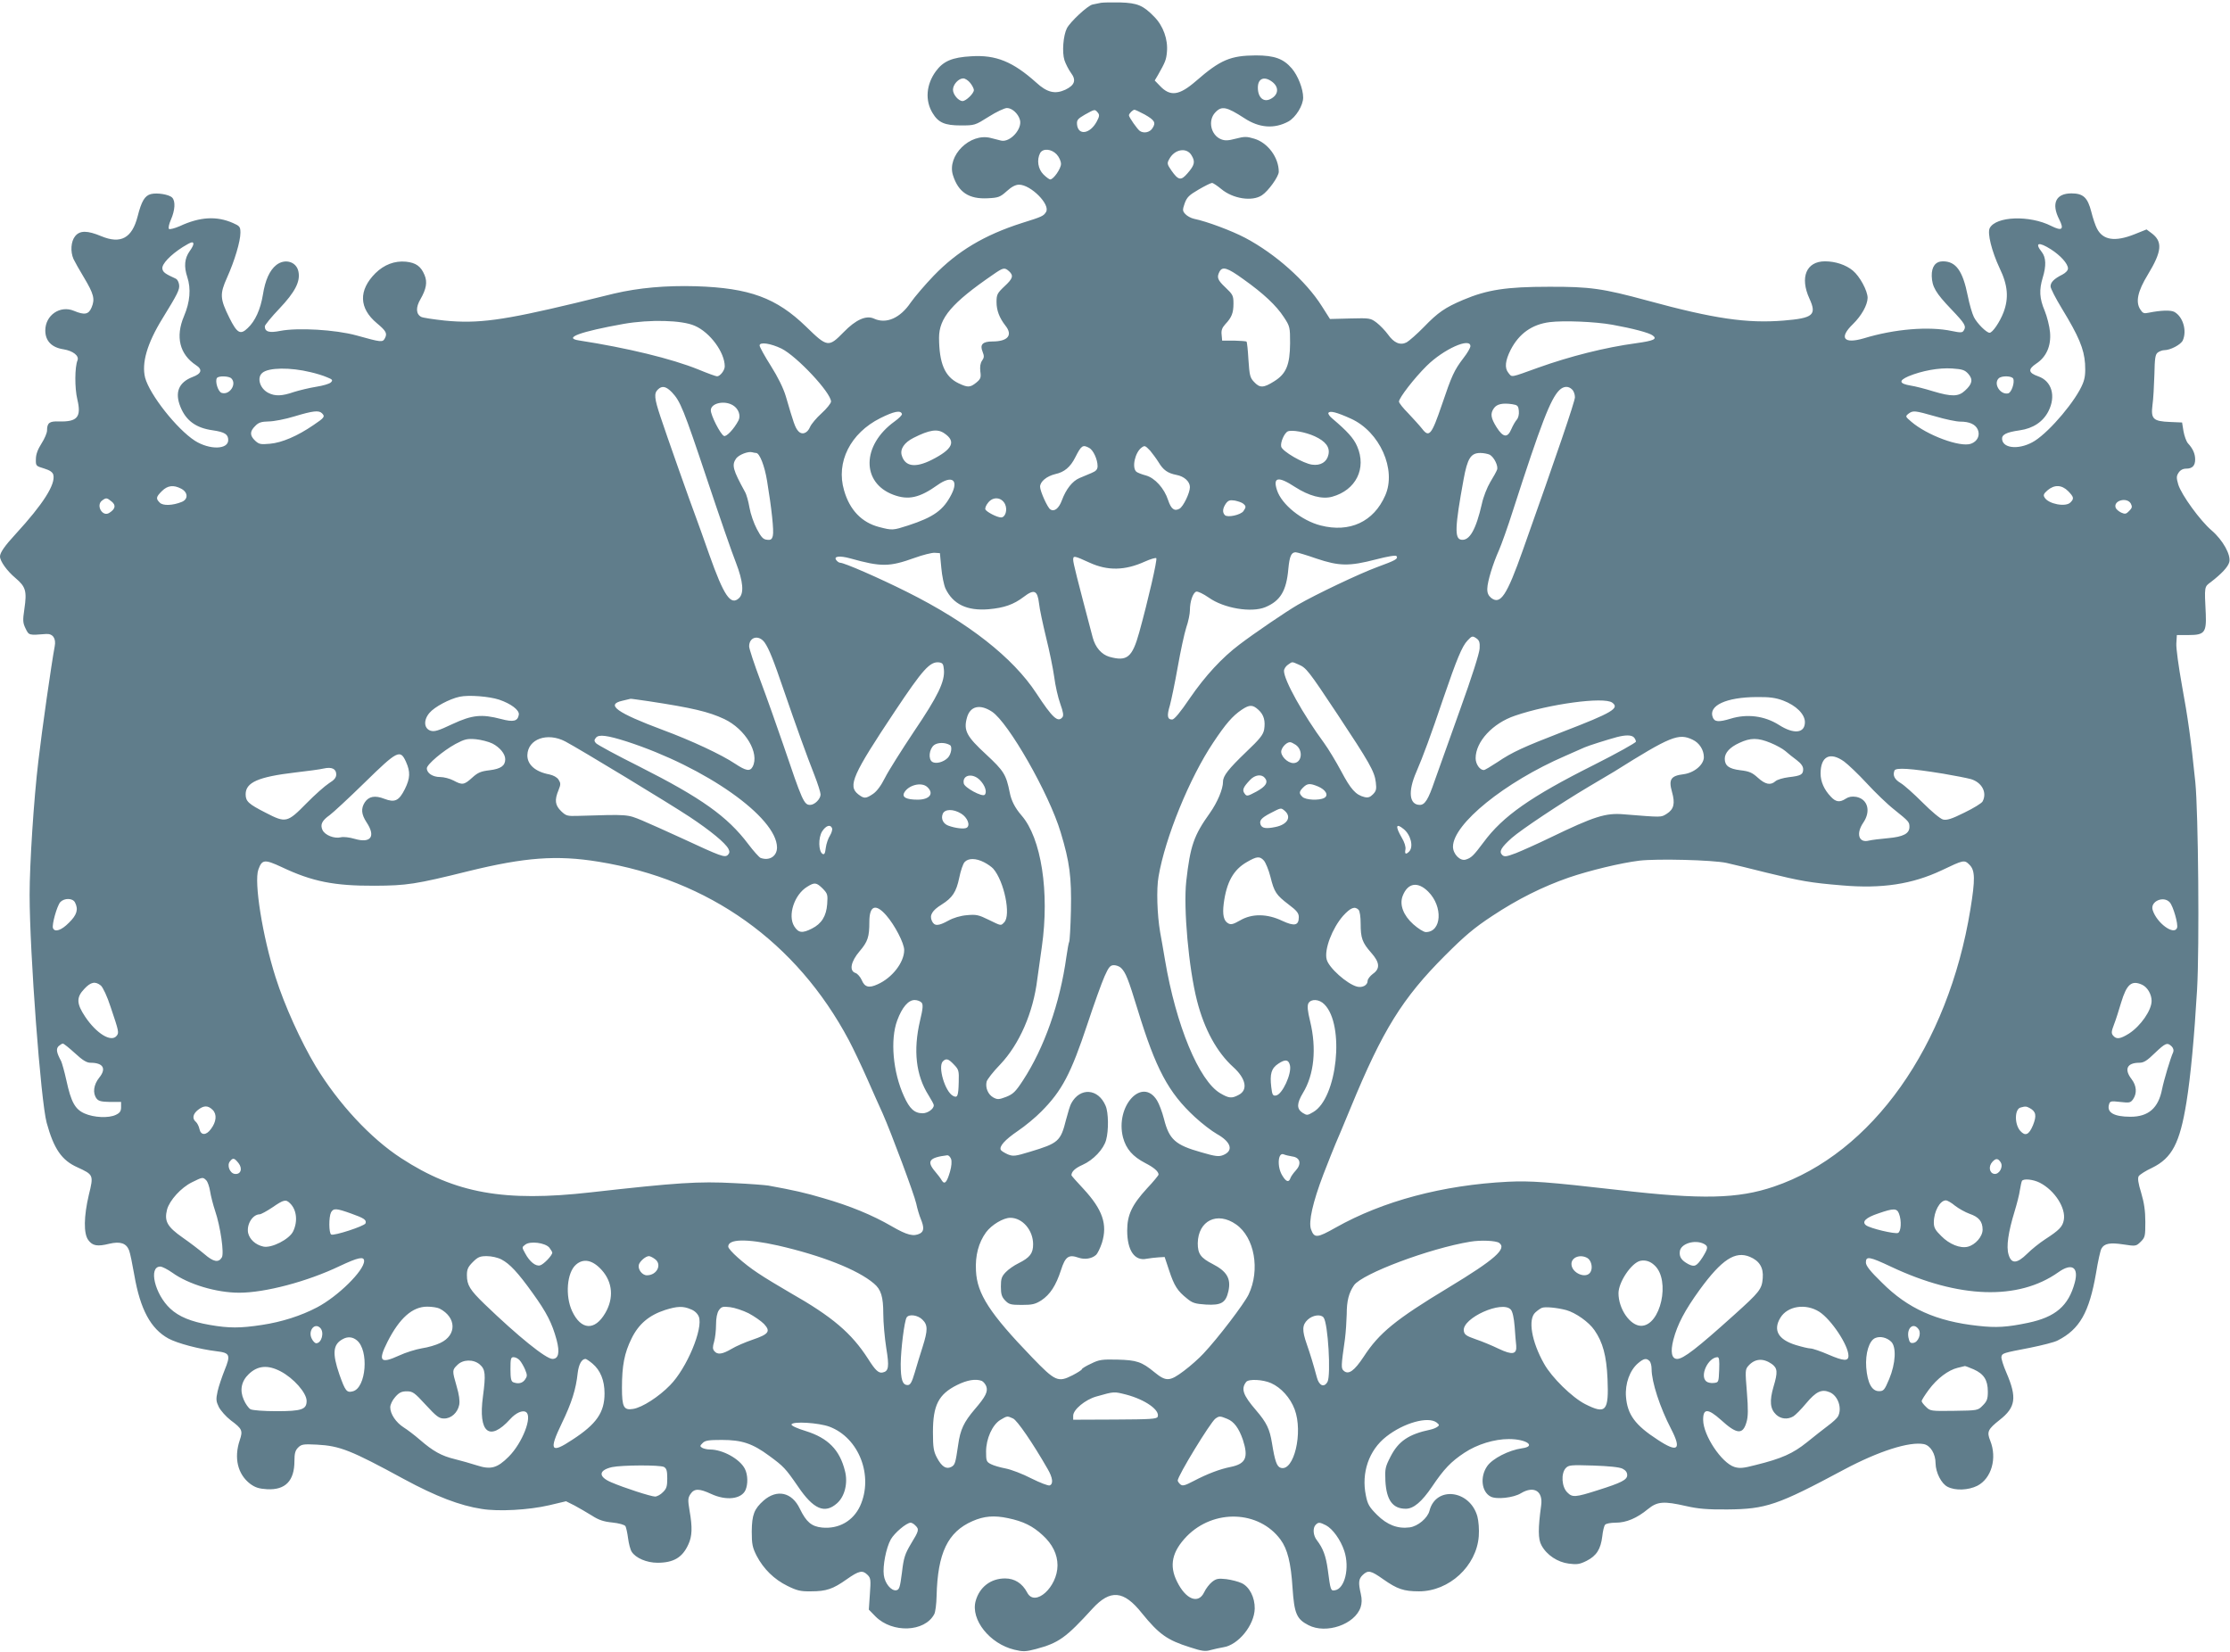 <?xml version="1.0" standalone="no"?>
<!DOCTYPE svg PUBLIC "-//W3C//DTD SVG 20010904//EN"
 "http://www.w3.org/TR/2001/REC-SVG-20010904/DTD/svg10.dtd">
<svg version="1.0" xmlns="http://www.w3.org/2000/svg"
 width="1280pt" height="948pt" viewBox="0 0 1280 948"
 preserveAspectRatio="xMidYMid meet">
<g transform="translate(0,948) scale(0.1,-0.1)"
fill="#607d8b" stroke="none">
<path d="M6320 9464 c-14 -3 -36 -7 -49 -10 -28 -6 -127 -98 -147 -136 -21
-41 -29 -138 -14 -184 7 -21 24 -54 37 -72 32 -42 22 -71 -32 -97 -59 -27
-105 -16 -167 41 -134 120 -231 160 -373 151 -110 -6 -161 -28 -204 -87 -55
-76 -62 -167 -18 -239 33 -55 70 -71 162 -71 80 0 82 1 160 50 44 28 91 50
105 50 29 0 64 -32 74 -67 16 -52 -56 -132 -108 -120 -11 3 -38 10 -59 15
-119 31 -253 -102 -217 -214 31 -98 92 -138 201 -132 60 3 70 7 108 41 27 25
51 37 70 37 68 0 182 -115 155 -157 -14 -23 -23 -27 -138 -63 -216 -69 -370
-161 -507 -303 -49 -51 -108 -120 -132 -154 -60 -89 -140 -124 -210 -92 -45
21 -105 -6 -174 -77 -87 -89 -94 -88 -215 30 -172 167 -326 223 -633 233 -174
5 -329 -9 -470 -42 -33 -8 -134 -33 -225 -55 -413 -99 -557 -119 -748 -100
-64 7 -125 16 -134 21 -31 16 -32 55 -5 101 34 59 41 99 24 139 -21 51 -50 71
-107 77 -65 6 -125 -17 -175 -66 -98 -98 -95 -201 8 -287 54 -45 61 -59 46
-87 -13 -24 -20 -23 -164 17 -121 33 -335 45 -435 26 -64 -13 -90 -6 -90 26 0
7 38 54 84 102 89 94 121 155 109 212 -11 57 -77 77 -127 38 -38 -30 -64 -87
-77 -171 -14 -84 -44 -151 -87 -191 -42 -41 -61 -30 -105 58 -55 111 -56 137
-14 231 44 98 77 209 77 258 0 34 -4 39 -43 56 -93 41 -189 36 -305 -18 -30
-13 -58 -20 -62 -16 -5 5 0 28 11 53 24 55 27 107 7 127 -18 18 -86 29 -122
20 -35 -9 -54 -41 -76 -128 -32 -125 -97 -160 -208 -114 -81 34 -124 34 -151
0 -24 -30 -28 -88 -9 -131 7 -15 34 -63 60 -106 56 -94 64 -123 44 -171 -17
-41 -40 -46 -102 -20 -79 33 -164 -25 -164 -113 0 -60 37 -98 105 -108 54 -9
90 -37 80 -63 -16 -38 -17 -159 -1 -225 24 -101 0 -129 -106 -126 -54 2 -68
-8 -68 -52 0 -14 -14 -47 -32 -75 -21 -33 -32 -62 -32 -89 -1 -39 0 -40 47
-54 33 -10 49 -21 53 -36 14 -55 -59 -169 -216 -340 -62 -67 -90 -107 -90
-129 0 -27 40 -83 89 -124 59 -50 66 -75 51 -177 -10 -67 -9 -80 7 -113 19
-39 18 -39 117 -31 39 3 59 -25 50 -71 -18 -95 -73 -478 -94 -660 -26 -217
-50 -588 -50 -766 0 -330 64 -1185 98 -1309 41 -149 86 -215 176 -255 93 -43
94 -44 66 -158 -29 -123 -31 -223 -3 -260 24 -33 52 -38 120 -21 64 15 98 3
114 -38 6 -15 19 -79 30 -142 34 -197 94 -308 196 -364 52 -28 177 -61 276
-73 77 -9 82 -21 46 -109 -15 -38 -34 -93 -40 -121 -10 -46 -9 -57 7 -90 11
-21 41 -55 68 -76 66 -49 71 -59 52 -115 -34 -101 -12 -195 60 -250 29 -21 49
-28 98 -31 104 -5 156 48 156 162 0 44 5 61 21 77 19 19 30 21 108 17 132 -7
195 -32 500 -198 183 -99 321 -152 446 -171 96 -16 271 -6 387 21 l97 23 48
-24 c26 -14 71 -40 100 -58 40 -26 68 -35 118 -40 38 -4 70 -13 75 -21 4 -7
11 -38 15 -69 4 -31 13 -66 21 -78 23 -36 86 -63 148 -63 92 0 143 30 177 105
22 47 24 98 7 194 -10 61 -10 72 5 95 22 33 50 33 119 1 86 -40 173 -30 197
22 15 34 14 89 -4 123 -29 56 -127 110 -199 110 -17 0 -38 5 -46 10 -13 8 -13
12 3 27 14 15 35 18 110 18 115 0 176 -20 272 -91 83 -61 93 -71 166 -177 88
-130 153 -158 223 -96 45 39 64 117 46 186 -30 121 -97 189 -225 229 -50 15
-84 31 -82 38 7 19 155 10 218 -13 170 -64 254 -283 176 -455 -40 -86 -122
-133 -218 -124 -61 6 -91 32 -128 108 -45 95 -131 114 -208 47 -54 -48 -67
-81 -68 -177 0 -74 4 -92 28 -140 40 -76 100 -135 177 -173 55 -27 75 -32 135
-31 88 0 126 13 205 69 71 50 91 54 120 25 18 -18 19 -28 13 -110 l-6 -89 39
-40 c97 -96 281 -89 336 13 7 11 13 59 14 106 6 246 64 367 206 429 66 29 124
34 204 17 87 -18 142 -45 199 -98 56 -51 85 -110 85 -173 0 -125 -130 -242
-174 -156 -28 53 -72 81 -127 81 -83 0 -147 -50 -169 -130 -29 -107 81 -245
222 -279 50 -12 64 -12 125 4 130 35 171 64 324 232 102 111 179 105 283 -26
99 -122 146 -155 276 -196 70 -23 89 -25 119 -16 20 5 53 13 73 16 86 13 178
127 180 222 1 64 -30 125 -75 146 -19 9 -58 19 -88 23 -46 5 -58 3 -82 -16
-15 -12 -36 -39 -45 -59 -33 -70 -105 -43 -156 61 -46 92 -29 172 56 260 155
158 414 149 538 -19 40 -54 60 -134 69 -277 10 -147 23 -179 91 -214 102 -53
267 4 300 103 7 22 8 46 1 76 -15 65 -13 86 11 109 31 29 46 26 118 -25 80
-56 117 -69 205 -69 173 0 330 145 343 316 3 40 -1 87 -8 114 -43 153 -239
176 -275 32 -11 -42 -67 -89 -114 -95 -68 -9 -129 14 -187 72 -44 44 -54 60
-64 111 -27 130 17 260 117 338 100 79 240 118 289 81 16 -13 17 -16 4 -25 -8
-6 -26 -13 -40 -16 -124 -26 -183 -66 -228 -154 -31 -60 -33 -71 -30 -140 6
-111 42 -160 117 -160 45 0 92 40 151 127 68 101 108 143 185 194 74 49 172
79 256 79 102 0 159 -42 75 -53 -76 -11 -170 -59 -200 -103 -42 -61 -32 -147
20 -174 33 -18 132 -7 174 19 75 45 128 12 116 -71 -18 -130 -18 -193 2 -228
30 -56 93 -97 157 -105 46 -6 62 -4 102 16 57 29 81 67 90 141 3 29 10 59 16
66 5 7 32 12 61 12 61 0 122 26 185 78 54 44 90 47 221 17 66 -15 119 -20 235
-19 222 2 287 24 670 229 199 106 375 162 458 146 38 -8 67 -56 67 -111 1 -52
33 -116 69 -134 44 -23 119 -20 171 6 81 42 114 158 74 258 -21 52 -14 66 54
120 92 72 100 128 39 270 -18 41 -31 83 -29 92 4 21 8 22 164 52 69 14 141 32
159 42 126 64 181 161 220 386 11 68 25 131 31 141 16 30 50 36 127 24 71 -11
72 -10 99 16 25 25 26 33 26 114 0 63 -7 110 -24 167 -17 55 -21 83 -14 95 6
9 40 31 77 48 114 56 159 141 197 376 24 148 45 374 61 647 14 244 7 1019 -10
1190 -25 246 -43 372 -77 557 -19 106 -34 214 -32 240 l3 48 69 0 c89 0 101
15 97 119 -8 162 -9 157 29 185 61 47 99 87 106 115 10 41 -37 126 -101 181
-66 56 -174 205 -192 264 -11 38 -11 48 2 68 10 15 25 23 43 23 36 0 52 17 52
53 0 32 -13 62 -41 92 -10 11 -21 43 -26 70 l-8 50 -70 3 c-96 4 -110 17 -100
97 5 33 9 112 11 174 2 97 5 117 20 128 10 7 26 13 36 13 35 0 95 31 107 56
25 56 1 137 -49 164 -21 11 -78 9 -147 -5 -27 -6 -34 -3 -48 19 -28 43 -15
104 43 199 82 135 87 191 20 240 l-27 20 -70 -28 c-111 -44 -181 -34 -215 34
-8 15 -23 58 -32 95 -21 82 -46 106 -114 106 -90 0 -117 -58 -70 -150 29 -57
16 -68 -46 -37 -124 63 -317 56 -353 -12 -15 -28 11 -133 57 -231 47 -97 53
-171 22 -253 -21 -55 -63 -117 -80 -117 -18 0 -72 54 -90 90 -10 20 -26 75
-35 121 -29 145 -68 199 -143 199 -42 0 -65 -30 -64 -84 2 -62 22 -97 113
-192 78 -82 87 -96 70 -122 -7 -12 -19 -12 -67 -2 -132 28 -329 12 -506 -42
-116 -34 -144 3 -62 82 49 48 83 109 84 150 0 41 -45 124 -85 157 -40 33 -100
53 -160 53 -107 0 -145 -92 -89 -214 43 -94 22 -112 -148 -126 -210 -17 -398
10 -783 115 -254 69 -329 80 -565 79 -243 0 -354 -17 -491 -75 -104 -44 -145
-72 -226 -156 -40 -41 -85 -80 -99 -88 -37 -19 -73 -3 -107 45 -16 22 -45 52
-64 67 -36 27 -39 28 -153 25 l-116 -3 -47 74 c-91 144 -266 300 -440 392 -76
40 -219 94 -293 109 -18 4 -40 16 -50 27 -17 18 -17 24 -4 62 13 35 25 47 80
79 36 21 70 38 77 38 6 0 30 -16 53 -35 67 -56 177 -73 233 -36 37 24 97 108
97 135 0 82 -63 167 -141 190 -43 13 -56 13 -106 0 -45 -12 -63 -12 -85 -3
-58 24 -76 107 -33 153 37 40 65 34 167 -32 86 -57 173 -63 254 -19 42 24 84
92 84 137 0 50 -30 126 -65 167 -48 56 -100 75 -207 75 -145 -1 -203 -25 -343
-147 -97 -84 -148 -91 -208 -27 l-29 30 19 32 c42 74 47 87 51 131 7 72 -21
150 -72 202 -64 66 -97 80 -196 83 -47 1 -96 0 -110 -2z m-751 -460 c12 -15
21 -33 21 -41 0 -19 -45 -63 -65 -63 -23 0 -55 37 -55 65 0 30 32 65 59 65 11
0 29 -12 40 -26z m1735 5 c39 -31 34 -74 -11 -97 -40 -21 -73 8 -73 65 0 54
38 68 84 32z m-1003 -175 c11 -13 10 -22 -6 -52 -39 -72 -107 -81 -113 -16 -2
25 4 32 45 56 58 32 57 32 74 12z m269 -11 c58 -33 66 -47 45 -79 -15 -24 -49
-31 -72 -16 -14 9 -63 79 -63 90 0 10 22 32 32 32 4 0 30 -12 58 -27z m-505
-229 c14 -15 25 -39 25 -55 0 -27 -43 -89 -62 -89 -5 0 -23 13 -39 29 -31 31
-39 83 -19 122 16 29 65 25 95 -7z m774 -5 c23 -37 18 -57 -23 -104 -37 -43
-52 -41 -92 16 -25 36 -26 42 -13 65 30 58 100 70 128 23z m-5729 -510 c0 -6
-9 -24 -21 -40 -30 -42 -34 -89 -14 -149 22 -67 16 -143 -19 -225 -50 -118
-25 -219 69 -281 39 -25 32 -49 -20 -68 -80 -31 -103 -89 -69 -172 32 -79 90
-121 186 -134 68 -10 88 -23 88 -56 0 -55 -107 -57 -191 -4 -104 67 -260 265
-286 362 -21 84 11 196 99 339 88 143 100 167 96 195 -2 15 -10 30 -18 34 -64
29 -75 38 -78 58 -4 26 45 78 117 124 49 30 61 34 61 17z m10662 -30 c56 -36
98 -83 98 -110 0 -11 -13 -25 -32 -35 -48 -24 -68 -44 -68 -68 0 -11 29 -68
65 -127 97 -159 127 -231 133 -316 3 -54 0 -83 -13 -115 -38 -95 -185 -270
-275 -328 -80 -51 -180 -48 -188 7 -4 28 23 42 101 53 77 11 134 49 165 110
44 87 19 173 -59 200 -57 20 -60 40 -11 73 58 38 86 102 79 180 -3 34 -17 90
-31 124 -30 71 -32 119 -11 189 21 68 19 116 -5 147 -43 54 -19 61 52 16z
m-5980 -126 c27 -25 22 -42 -27 -87 -41 -39 -45 -47 -45 -90 0 -47 16 -90 51
-135 44 -55 14 -91 -75 -91 -56 0 -73 -18 -56 -59 10 -25 9 -34 -3 -51 -10
-14 -13 -35 -10 -62 5 -35 2 -43 -23 -64 -36 -29 -49 -29 -102 -4 -79 38 -111
114 -112 261 0 114 73 200 309 362 60 42 67 43 93 20z m1344 -45 c117 -83 190
-152 233 -218 35 -53 36 -58 36 -150 -1 -124 -22 -176 -92 -219 -60 -38 -82
-39 -115 -3 -23 24 -26 38 -32 126 -3 54 -8 102 -11 105 -3 3 -36 5 -73 6
l-67 0 -3 34 c-3 25 3 40 21 60 37 39 47 65 47 119 0 45 -4 52 -45 91 -47 44
-52 59 -35 92 17 31 45 23 136 -43z m-3148 -268 c88 -38 172 -153 172 -233 0
-23 -27 -57 -44 -57 -7 0 -54 17 -107 39 -153 62 -408 124 -686 167 -92 14 6
50 257 95 150 26 334 22 408 -11z m5267 6 c116 -21 212 -46 232 -62 27 -20 5
-30 -96 -44 -178 -24 -379 -75 -561 -140 -164 -59 -150 -57 -172 -30 -23 28
-18 70 13 132 48 93 122 146 224 159 79 10 260 3 360 -15z m-4769 -137 c88
-44 284 -253 284 -304 0 -9 -24 -40 -54 -67 -30 -27 -59 -62 -66 -78 -16 -39
-49 -49 -70 -22 -16 19 -24 41 -70 199 -14 46 -45 109 -86 174 -35 55 -64 108
-64 116 0 22 64 12 126 -18z m3954 14 c0 -9 -17 -39 -39 -67 -55 -72 -68 -102
-125 -270 -59 -173 -73 -190 -114 -136 -15 19 -51 58 -79 88 -29 29 -53 59
-53 67 0 21 88 135 159 205 97 96 251 165 251 113z m-6658 -149 c31 -7 74 -20
94 -29 33 -13 36 -17 23 -30 -8 -8 -45 -19 -84 -25 -38 -6 -96 -20 -128 -30
-69 -24 -108 -25 -147 -5 -49 25 -67 88 -34 115 36 31 161 32 276 4z m9516
-10 c28 -32 23 -58 -19 -96 -37 -35 -76 -36 -183 -4 -45 14 -103 29 -130 33
-65 11 -69 28 -12 53 77 32 175 50 251 45 60 -4 73 -9 93 -31z m-9970 -26 c33
-33 -11 -98 -56 -83 -20 6 -39 66 -27 85 9 14 69 12 83 -2z m10228 -2 c9 -23
-11 -81 -30 -84 -45 -9 -85 55 -54 86 17 17 77 15 84 -2z m-7699 -78 c48 -51
66 -94 202 -501 70 -210 144 -424 165 -476 42 -109 48 -177 17 -205 -47 -43
-86 14 -170 251 -33 94 -67 189 -75 210 -28 73 -175 489 -205 581 -35 105 -38
134 -15 156 24 24 47 19 81 -16z m5167 16 c9 -8 16 -28 16 -44 0 -24 -103
-326 -298 -875 -94 -266 -130 -319 -184 -276 -15 13 -22 28 -21 53 1 41 32
142 67 220 14 32 51 135 81 230 161 499 215 638 265 688 24 24 53 26 74 4z
m-4816 -91 c31 -19 45 -58 31 -86 -26 -50 -71 -97 -84 -89 -21 11 -75 118 -75
147 0 41 79 59 128 28z m4510 -32 c2 -19 -3 -40 -12 -50 -8 -9 -22 -33 -31
-54 -22 -52 -47 -49 -85 11 -33 53 -37 78 -15 109 17 24 50 31 105 23 31 -5
35 -9 38 -39z m-6870 -13 c19 -19 15 -25 -49 -68 -92 -63 -181 -101 -249 -107
-54 -5 -63 -3 -85 17 -32 30 -32 54 0 85 19 20 35 25 77 26 29 0 96 13 148 29
106 32 140 36 158 18z m3329 -4 c2 -6 -17 -25 -42 -43 -189 -136 -192 -352 -7
-421 86 -32 150 -18 255 57 81 57 121 29 78 -55 -46 -90 -101 -130 -248 -178
-87 -28 -91 -29 -167 -9 -100 26 -169 98 -201 210 -48 162 36 329 208 415 78
39 117 47 124 24z m2577 -27 c166 -75 263 -293 197 -441 -66 -151 -204 -215
-371 -172 -109 28 -223 120 -250 202 -25 76 7 82 103 19 81 -52 156 -72 214
-56 136 38 198 162 143 289 -20 47 -58 88 -143 160 -15 12 -25 27 -22 32 8 14
47 4 129 -33z m3355 13 c57 -17 121 -30 142 -30 53 0 87 -15 101 -45 15 -34
-2 -69 -39 -82 -62 -22 -253 49 -343 127 -34 29 -34 30 -16 45 27 20 35 19
155 -15z m-5689 -97 c70 -47 48 -92 -73 -153 -94 -47 -152 -38 -171 26 -11 36
14 74 68 101 91 46 137 53 176 26z m2126 -17 c63 -29 89 -63 79 -106 -9 -42
-45 -64 -94 -57 -51 7 -170 76 -177 103 -6 24 18 79 38 88 24 10 101 -4 154
-28z m-1294 -67 c23 -12 48 -66 48 -104 0 -19 -8 -29 -35 -40 -19 -8 -50 -21
-69 -29 -40 -17 -77 -63 -101 -128 -17 -46 -43 -67 -66 -52 -16 9 -59 105 -59
130 0 30 38 61 88 73 51 11 86 40 114 96 35 69 43 74 80 54z m350 -16 c13 -16
35 -45 48 -66 27 -45 52 -63 103 -73 44 -8 77 -38 77 -70 0 -33 -38 -112 -60
-124 -29 -16 -48 -2 -65 49 -22 68 -76 128 -128 142 -23 6 -48 16 -54 21 -28
23 -8 113 31 140 17 12 20 10 48 -19z m-2262 -13 c20 0 49 -74 63 -161 26
-157 40 -287 33 -314 -5 -21 -12 -26 -34 -23 -22 2 -33 15 -58 62 -17 32 -36
87 -42 122 -6 35 -17 76 -26 91 -69 126 -77 153 -51 191 16 22 70 43 93 36 8
-2 17 -4 22 -4z m4211 -10 c25 -14 50 -65 42 -86 -3 -9 -21 -42 -39 -71 -18
-30 -40 -86 -48 -124 -34 -149 -71 -214 -118 -207 -40 5 -37 74 13 347 22 120
41 151 96 151 19 0 43 -5 54 -10z m-7511 -195 c40 -21 41 -61 3 -76 -52 -21
-108 -23 -126 -4 -23 23 -22 32 12 66 33 33 67 37 111 14z m10831 -14 c33 -34
35 -43 13 -65 -27 -28 -126 -9 -148 28 -9 14 -6 22 17 42 39 33 81 32 118 -5z
m-11230 -60 c26 -21 21 -43 -14 -65 -39 -25 -78 44 -41 71 23 17 27 17 55 -6z
m5128 -15 c15 -32 2 -76 -23 -76 -23 0 -84 32 -90 46 -3 7 4 25 16 39 28 36
77 32 97 -9z m1367 3 c17 -14 17 -20 1 -43 -16 -22 -91 -38 -106 -23 -16 16
-13 39 5 66 14 19 23 22 51 18 19 -4 41 -11 49 -18z m5095 0 c9 -18 7 -25 -10
-42 -17 -18 -24 -19 -46 -9 -14 7 -28 19 -31 27 -16 42 65 64 87 24z m-6828
-368 c4 -46 15 -99 24 -119 43 -90 123 -129 247 -119 90 8 144 27 202 71 60
46 79 38 88 -38 3 -31 22 -118 40 -193 19 -76 40 -178 47 -228 6 -49 22 -119
35 -155 17 -47 20 -68 12 -77 -26 -32 -57 -3 -149 137 -134 205 -391 407 -744
583 -160 80 -359 167 -383 167 -5 0 -15 6 -21 14 -19 23 17 28 79 11 179 -50
225 -49 370 3 47 17 99 30 115 29 l30 -2 8 -84z m2153 53 c131 -44 188 -45
342 -5 69 18 114 25 118 19 10 -16 -5 -24 -111 -63 -101 -37 -353 -157 -455
-216 -66 -38 -251 -164 -335 -228 -101 -76 -197 -180 -285 -308 -56 -83 -90
-123 -102 -123 -28 0 -31 22 -13 81 8 30 29 129 45 220 16 91 38 193 49 227
12 34 21 79 21 100 0 49 17 99 36 106 9 3 40 -12 72 -34 87 -62 245 -88 325
-55 86 36 121 93 132 220 7 73 17 95 42 95 8 0 62 -16 119 -36z m-1301 -24
c103 -47 202 -45 315 6 33 15 64 24 67 20 7 -7 -47 -242 -98 -426 -40 -144
-70 -168 -171 -140 -45 13 -81 54 -96 111 -91 345 -112 427 -112 446 0 25 5
24 95 -17z m2238 -492 c-1 -26 -44 -162 -113 -353 -61 -170 -127 -355 -146
-409 -35 -103 -55 -136 -84 -136 -61 0 -70 76 -20 190 38 88 82 207 154 420
78 228 108 300 139 333 25 27 29 28 50 14 18 -12 22 -24 20 -59z m-4104 34
c25 -36 50 -98 111 -277 69 -201 132 -376 174 -482 20 -51 36 -102 36 -113 0
-26 -34 -60 -60 -60 -35 0 -45 23 -154 345 -36 105 -94 269 -130 365 -36 96
-66 186 -66 200 0 55 56 68 89 22z m1029 -156 c6 -68 -34 -151 -172 -355 -72
-108 -147 -227 -166 -265 -23 -46 -47 -78 -69 -93 -42 -28 -51 -28 -85 -2 -61
48 -32 112 211 477 160 240 201 286 253 280 21 -3 25 -9 28 -42z m2035 30 c45
-19 56 -33 224 -286 182 -275 213 -328 220 -390 5 -40 2 -51 -17 -70 -16 -16
-28 -20 -48 -15 -50 12 -79 45 -133 147 -30 56 -74 129 -98 162 -122 166 -231
362 -231 415 0 11 10 27 22 35 27 19 22 19 61 2z m-4588 -202 c68 -23 117 -60
113 -86 -6 -38 -31 -44 -102 -25 -111 29 -165 24 -279 -29 -82 -39 -104 -45
-126 -38 -38 13 -41 61 -6 102 28 34 116 81 174 93 52 11 168 2 226 -17z
m7370 -5 c74 -28 125 -78 125 -124 0 -64 -63 -71 -149 -16 -82 52 -182 65
-277 36 -69 -21 -93 -19 -103 8 -26 67 77 115 251 116 75 1 110 -4 153 -20z
m-6511 -4 c250 -38 343 -60 433 -102 122 -58 204 -196 163 -274 -15 -28 -38
-24 -100 17 -79 53 -253 134 -415 194 -265 99 -331 146 -232 168 23 6 44 10
46 11 2 1 49 -6 105 -14z m5530 -8 c44 -32 0 -58 -283 -167 -227 -88 -291
-117 -375 -174 -38 -25 -73 -46 -79 -46 -23 0 -47 34 -47 68 0 95 98 201 226
244 195 67 511 110 558 75z m-3560 -52 c94 -62 328 -471 394 -692 52 -171 63
-258 59 -449 -2 -94 -7 -175 -10 -180 -3 -5 -10 -44 -16 -86 -37 -267 -127
-522 -249 -709 -43 -66 -57 -79 -97 -95 -42 -16 -50 -16 -74 -3 -30 17 -46 56
-38 90 3 13 38 58 78 99 110 116 190 298 213 490 3 25 15 108 26 185 45 314
-3 625 -117 755 -37 43 -58 84 -67 130 -21 105 -34 125 -136 220 -112 103
-130 137 -110 210 18 67 74 81 144 35z m1529 11 c32 -29 41 -64 33 -114 -6
-30 -25 -54 -102 -127 -103 -99 -134 -138 -134 -172 0 -42 -32 -118 -75 -179
-93 -130 -113 -189 -136 -392 -17 -155 14 -500 62 -687 42 -164 114 -295 208
-380 73 -66 86 -132 30 -160 -39 -21 -56 -19 -105 10 -122 72 -254 390 -317
765 -9 52 -21 124 -28 160 -17 100 -22 247 -9 319 38 223 178 566 314 769 72
108 110 152 163 188 45 30 63 30 96 0z m-3626 -182 c455 -148 861 -435 863
-608 0 -51 -44 -79 -95 -60 -8 4 -40 39 -70 79 -120 159 -269 265 -625 445
-130 65 -243 126 -250 135 -10 12 -10 18 1 31 16 20 66 13 176 -22z m5781 24
c7 -7 12 -18 12 -25 0 -6 -109 -67 -242 -134 -363 -182 -522 -294 -632 -443
-59 -79 -71 -90 -103 -100 -32 -10 -73 32 -73 74 0 130 297 371 644 521 50 22
100 44 111 49 22 10 130 44 185 59 50 13 84 13 98 -1z m-6133 -24 c88 -47 596
-355 714 -433 119 -79 204 -149 222 -183 8 -16 7 -24 -3 -35 -18 -17 -39 -9
-263 95 -82 38 -186 84 -230 103 -86 35 -76 35 -367 26 -62 -2 -69 0 -97 27
-35 34 -39 64 -15 121 13 33 13 39 0 60 -9 14 -30 25 -53 30 -80 15 -127 56
-126 111 3 93 115 132 218 78z m6471 10 c38 -18 64 -58 64 -100 0 -43 -55 -90
-117 -98 -73 -9 -86 -30 -66 -101 19 -67 11 -100 -30 -126 -34 -21 -23 -21
-247 -3 -104 9 -169 -12 -420 -133 -74 -36 -164 -76 -199 -90 -56 -21 -66 -22
-79 -10 -19 20 -5 43 55 97 56 49 278 197 443 295 63 37 129 76 145 86 325
204 370 222 451 183z m-6889 -22 c42 -22 73 -59 73 -90 0 -37 -25 -55 -89 -63
-51 -6 -68 -13 -101 -43 -46 -42 -57 -43 -107 -16 -21 11 -55 20 -77 20 -42 0
-76 22 -76 50 0 22 92 100 165 140 53 28 67 31 116 27 30 -3 74 -14 96 -25z
m7336 4 c32 -13 70 -34 85 -47 15 -13 44 -37 65 -52 25 -19 37 -36 37 -52 0
-31 -13 -38 -83 -46 -32 -4 -66 -14 -76 -23 -28 -25 -58 -19 -101 20 -33 30
-50 37 -101 43 -65 8 -89 26 -89 66 0 34 29 66 84 91 64 30 106 30 179 0z
m-4710 -13 c14 -8 7 -53 -13 -73 -25 -25 -68 -36 -89 -23 -24 16 -18 73 10 96
21 16 64 17 92 0z m1984 2 c45 -31 36 -105 -13 -105 -35 0 -77 44 -69 73 7 24
32 47 50 47 6 0 20 -7 32 -15z m-5107 -97 c26 -58 25 -94 -6 -157 -34 -68 -58
-79 -118 -56 -54 21 -89 14 -112 -20 -23 -36 -20 -69 10 -115 54 -81 25 -122
-68 -95 -30 9 -66 13 -80 9 -37 -9 -91 12 -105 42 -14 31 -3 54 41 85 18 13
108 96 200 186 190 186 205 193 238 121z m8255 1 c23 -17 82 -73 130 -125 48
-52 119 -121 159 -152 82 -66 86 -70 86 -98 0 -39 -35 -57 -123 -65 -45 -4
-94 -10 -110 -14 -58 -15 -75 40 -32 103 45 66 26 135 -40 148 -25 4 -43 1
-60 -10 -35 -23 -58 -20 -87 12 -38 40 -58 86 -58 132 0 99 54 127 135 69z
m-8655 -74 c0 -18 -11 -32 -42 -51 -23 -15 -81 -66 -128 -114 -111 -113 -119
-115 -235 -55 -98 50 -115 65 -115 106 0 68 72 100 284 125 70 8 145 18 165
23 45 10 71 -2 71 -34z m9225 4 c65 -11 136 -25 158 -31 63 -19 94 -77 67
-128 -5 -10 -52 -39 -104 -64 -74 -37 -101 -45 -123 -40 -16 4 -66 46 -118 98
-50 50 -106 100 -125 111 -35 21 -47 43 -36 72 7 18 91 13 281 -18z m-5531
-36 c30 -30 43 -70 28 -85 -14 -14 -116 41 -120 65 -10 49 50 62 92 20z m1636
12 c21 -25 6 -49 -49 -79 -51 -27 -55 -28 -67 -11 -15 20 -9 36 31 78 28 30
66 35 85 12z m-1938 -52 c41 -37 15 -73 -55 -73 -64 0 -91 14 -77 40 24 44 99
63 132 33z m2243 3 c45 -19 63 -51 36 -66 -30 -16 -107 -12 -125 6 -21 20 -20
30 4 54 24 24 39 25 85 6z m-193 -138 c44 -36 19 -81 -52 -95 -53 -11 -76 -7
-84 13 -9 24 3 39 57 67 60 31 59 31 79 15z m-1855 -18 c36 -22 54 -67 32 -81
-14 -9 -66 -3 -106 12 -29 11 -43 39 -32 67 11 29 61 30 106 2z m-741 -84 c3
-8 -3 -27 -12 -42 -10 -15 -21 -47 -24 -70 -4 -33 -8 -41 -19 -35 -23 15 -25
92 -2 129 22 34 48 42 57 18z m3280 -4 c42 -33 59 -103 32 -130 -19 -19 -26
-14 -21 12 3 15 -5 41 -21 68 -38 65 -34 86 10 50z m-4621 -188 c636 -103
1137 -461 1437 -1024 25 -47 73 -148 107 -225 34 -77 73 -165 87 -195 50 -113
182 -467 193 -518 6 -29 18 -69 26 -88 20 -49 19 -71 -4 -84 -37 -19 -74 -10
-162 41 -112 65 -241 118 -394 162 -105 31 -167 45 -315 72 -19 3 -107 10
-195 14 -206 11 -327 3 -825 -53 -495 -56 -777 -6 -1087 196 -176 114 -361
314 -491 528 -85 142 -179 349 -230 510 -75 236 -125 547 -99 619 21 58 35 60
134 14 175 -83 301 -108 533 -107 185 1 234 8 540 84 323 79 505 93 745 54z
m3820 6 c10 -12 27 -53 37 -92 22 -89 33 -105 105 -160 47 -35 58 -50 58 -72
0 -49 -25 -54 -96 -21 -86 41 -173 42 -241 2 -39 -22 -52 -26 -68 -17 -26 14
-34 49 -26 113 16 124 56 195 133 239 57 33 74 35 98 8z m-1607 -9 c20 -10 44
-27 53 -37 63 -72 103 -268 63 -308 -20 -21 -16 -21 -90 15 -57 28 -71 31
-124 26 -37 -3 -77 -15 -106 -31 -58 -32 -81 -33 -95 -2 -15 32 1 60 56 94 62
39 84 72 101 154 8 40 22 81 31 90 21 23 64 23 111 -1z m4262 -4 c36 -8 139
-33 230 -56 196 -48 251 -58 433 -73 229 -20 403 7 571 86 128 61 131 62 161
32 32 -32 33 -83 5 -255 -128 -785 -564 -1401 -1128 -1592 -206 -70 -412 -75
-887 -20 -420 48 -509 54 -639 48 -376 -19 -719 -111 -989 -263 -108 -61 -123
-62 -142 -10 -15 43 10 155 71 315 31 80 63 160 70 176 8 17 47 111 88 210
182 442 295 625 541 871 112 112 166 158 271 227 145 96 289 168 439 220 117
40 298 84 405 97 103 12 420 4 500 -13z m-5188 -147 c28 -29 30 -35 26 -89 -5
-69 -32 -113 -88 -141 -55 -28 -77 -25 -101 13 -39 62 0 182 74 227 43 27 53
25 89 -10z m3476 -18 c86 -86 77 -232 -14 -232 -12 0 -44 20 -72 45 -57 51
-80 112 -61 162 29 76 87 85 147 25z m-7768 -61 c21 -40 12 -72 -34 -117 -43
-44 -82 -57 -92 -31 -7 20 23 127 42 149 23 24 70 24 84 -1z m12024 0 c20 -22
50 -127 42 -147 -17 -45 -117 28 -140 103 -15 49 62 83 98 44z m-7367 -75 c49
-56 103 -160 103 -199 0 -71 -69 -160 -153 -197 -50 -23 -74 -16 -91 25 -8 18
-24 36 -35 40 -38 12 -28 65 23 125 47 55 56 82 56 169 0 93 36 107 97 37z
m2711 32 c7 -7 12 -40 12 -79 0 -83 9 -109 60 -167 50 -56 53 -92 10 -122 -16
-12 -30 -30 -30 -40 0 -25 -30 -41 -61 -33 -57 15 -162 108 -174 156 -15 57
32 179 94 250 43 47 67 57 89 35z m-1363 -334 c27 -27 41 -63 95 -239 104
-340 176 -476 329 -617 40 -37 96 -80 126 -97 82 -46 97 -96 36 -121 -25 -10
-44 -8 -126 16 -149 42 -184 73 -214 192 -10 39 -28 87 -40 106 -85 137 -241
-33 -195 -213 18 -66 55 -109 128 -147 49 -25 76 -48 76 -66 0 -4 -30 -41 -67
-80 -86 -94 -113 -152 -113 -241 0 -115 43 -177 112 -162 18 3 49 7 68 8 l35
2 26 -78 c29 -88 48 -117 102 -160 31 -26 47 -31 109 -35 88 -5 114 10 129 77
16 72 -9 114 -91 156 -68 35 -85 58 -85 119 2 130 112 184 220 108 106 -74
139 -261 72 -402 -26 -54 -176 -251 -260 -340 -23 -25 -73 -70 -112 -99 -81
-61 -102 -62 -169 -7 -73 60 -102 69 -211 72 -89 2 -106 0 -152 -23 -29 -13
-53 -28 -53 -32 0 -4 -25 -20 -54 -35 -83 -42 -99 -35 -232 103 -242 251 -316
364 -322 497 -5 87 15 162 58 221 32 43 99 83 139 83 70 0 131 -71 131 -152 0
-52 -18 -76 -84 -109 -25 -12 -58 -35 -73 -51 -24 -25 -28 -38 -28 -83 0 -43
5 -59 24 -79 22 -23 32 -26 96 -26 60 0 77 4 112 26 51 34 84 85 113 174 25
78 44 91 101 71 35 -12 76 -6 100 16 9 8 24 39 34 69 33 106 4 191 -106 310
-38 40 -69 76 -69 78 0 21 21 41 64 60 61 27 121 90 135 143 15 53 14 158 -3
196 -42 100 -147 107 -197 14 -6 -9 -19 -52 -30 -94 -31 -124 -44 -135 -207
-184 -85 -26 -97 -27 -127 -15 -18 8 -36 19 -40 25 -12 20 23 59 98 110 40 27
101 77 135 112 118 119 169 216 264 502 38 115 82 237 98 273 24 54 33 64 54
64 13 0 32 -7 41 -16z m-5856 -101 c12 -11 36 -61 56 -123 48 -142 49 -148 34
-166 -31 -38 -115 13 -180 110 -50 75 -52 111 -5 160 37 40 63 45 95 19z
m11716 5 c31 -14 55 -55 55 -93 0 -54 -63 -144 -129 -187 -51 -32 -73 -35 -92
-12 -11 13 -10 24 5 63 10 25 28 82 41 126 32 106 60 130 120 103z m-7005
-103 c9 -11 8 -33 -9 -103 -40 -171 -24 -314 49 -429 16 -26 30 -51 30 -57 0
-21 -35 -46 -64 -46 -47 0 -75 26 -107 97 -64 139 -80 326 -39 436 28 76 64
117 100 117 15 0 33 -7 40 -15z m2312 -10 c118 -118 74 -538 -64 -618 -34 -20
-36 -20 -62 -4 -34 23 -33 54 3 114 64 105 79 254 41 411 -15 61 -17 88 -10
103 15 27 62 25 92 -6z m-7172 -280 c44 -41 68 -55 89 -55 73 0 93 -33 51 -85
-33 -41 -39 -89 -16 -120 11 -15 27 -19 77 -20 l64 0 0 -30 c0 -23 -7 -33 -30
-44 -41 -20 -126 -16 -180 8 -54 24 -77 65 -104 190 -11 50 -25 99 -30 110
-27 50 -30 70 -15 86 9 8 20 15 25 15 5 0 36 -25 69 -55z m12035 39 c10 -10
13 -23 9 -33 -16 -35 -53 -159 -64 -213 -21 -108 -78 -158 -181 -158 -96 0
-138 25 -123 72 5 18 12 19 64 13 53 -6 59 -5 74 16 23 34 20 77 -9 115 -44
57 -26 94 45 94 25 0 44 12 88 55 62 59 72 63 97 39z m-6989 -105 c27 -28 29
-35 27 -100 -2 -81 -7 -93 -33 -79 -46 25 -88 168 -58 198 19 19 32 15 64 -19z
m1928 -3 c12 -48 -44 -169 -80 -174 -18 -3 -22 4 -27 48 -9 76 0 108 41 135
39 26 58 24 66 -9z m-6183 -257 c25 -25 21 -68 -10 -109 -27 -38 -58 -38 -66
-1 -3 16 -13 35 -21 42 -22 18 -17 45 12 68 34 27 58 27 85 0z m10429 11 c37
-20 41 -44 19 -99 -23 -55 -44 -64 -72 -33 -35 38 -34 126 1 135 28 8 33 7 52
-3z m-4232 -278 c45 -6 54 -43 20 -80 -14 -15 -28 -35 -31 -44 -9 -27 -25 -22
-47 15 -31 50 -25 136 9 121 9 -4 31 -9 49 -12z m-1959 -14 c5 -15 3 -41 -6
-73 -18 -62 -31 -76 -47 -51 -6 11 -23 34 -38 51 -51 60 -35 81 70 94 7 0 16
-9 21 -21z m-4090 -24 c25 -32 13 -67 -22 -62 -28 4 -46 50 -27 72 17 22 25
20 49 -10z m10115 4 c16 -26 -9 -70 -37 -66 -28 4 -35 43 -11 69 20 22 33 21
48 -3z m-10300 -103 c8 -8 18 -37 22 -63 4 -26 17 -77 29 -113 30 -88 53 -245
38 -267 -19 -31 -48 -25 -99 19 -26 22 -83 66 -125 95 -90 63 -107 95 -90 162
15 53 80 125 143 156 61 30 62 31 82 11z m10525 -14 c85 -44 150 -145 137
-214 -7 -38 -26 -58 -108 -111 -32 -21 -77 -57 -102 -82 -59 -58 -91 -60 -107
-5 -14 46 -2 128 35 249 13 43 27 97 30 121 4 24 9 48 12 53 9 14 64 9 103
-11z m-10044 -118 c38 -37 45 -103 18 -160 -21 -46 -125 -99 -172 -88 -45 10
-79 42 -87 79 -9 49 26 105 66 106 8 0 41 18 74 40 65 45 77 47 101 23z m9557
-14 c21 -16 58 -37 83 -46 53 -18 75 -44 75 -91 0 -39 -41 -87 -85 -98 -43
-11 -106 14 -152 61 -35 34 -43 49 -43 78 0 63 35 127 69 127 9 0 33 -14 53
-31z m-9208 -44 c76 -27 91 -37 84 -57 -7 -16 -182 -73 -197 -64 -14 9 -14
101 -1 127 14 25 30 24 114 -6z m8886 -1 c16 -41 12 -104 -6 -111 -19 -7 -159
26 -183 44 -26 20 -2 44 70 68 89 31 107 30 119 -1z m-6435 -183 c249 -57 457
-138 551 -218 41 -34 54 -76 54 -174 0 -50 8 -138 17 -196 18 -109 14 -134
-21 -141 -23 -5 -42 13 -83 78 -95 148 -205 242 -448 380 -60 35 -144 85 -185
113 -78 51 -170 133 -170 152 0 44 105 46 285 6z m4140 15 c46 -33 -24 -95
-290 -256 -305 -184 -399 -261 -488 -398 -53 -80 -86 -104 -113 -81 -17 14
-17 24 6 184 5 39 9 102 10 141 0 77 12 123 42 167 47 66 431 211 668 250 60
10 147 6 165 -7z m-5452 -27 c9 -12 17 -25 17 -29 0 -16 -50 -68 -70 -73 -25
-7 -60 21 -85 68 -20 36 -20 36 0 51 28 22 114 11 138 -17z m6628 21 c25 -14
24 -24 -8 -76 -34 -52 -46 -58 -82 -40 -39 21 -53 41 -49 73 5 45 87 70 139
43z m263 -74 c55 -23 79 -62 74 -122 -5 -64 -17 -79 -166 -213 -211 -190 -290
-251 -325 -251 -32 0 -40 40 -22 110 23 88 65 168 151 287 127 174 204 224
288 189z m-7166 -15 c48 -25 94 -74 180 -194 80 -111 111 -172 137 -268 19
-72 11 -109 -24 -109 -37 0 -197 129 -389 314 -85 82 -102 110 -102 167 0 33
6 47 34 75 29 29 41 34 80 34 27 0 63 -8 84 -19z m880 3 c44 -30 14 -94 -45
-94 -27 0 -53 34 -46 61 6 20 39 49 58 49 6 0 21 -7 33 -16z m5352 6 c23 -12
34 -55 20 -80 -23 -44 -110 -8 -110 45 0 38 49 57 90 35z m-7020 -18 c0 -55
-150 -203 -270 -266 -91 -48 -203 -84 -317 -101 -124 -19 -189 -19 -298 0
-110 19 -179 48 -228 94 -89 83 -126 241 -57 241 11 0 42 -16 69 -35 93 -67
253 -115 384 -115 149 0 391 64 577 153 106 50 140 57 140 29z m8765 -33 c388
-183 730 -194 959 -32 78 56 119 30 95 -59 -36 -134 -111 -198 -269 -231 -120
-25 -182 -29 -287 -17 -239 26 -402 99 -550 247 -70 68 -93 98 -93 117 0 37
20 34 145 -25z m-7401 -19 c63 -70 70 -162 20 -247 -60 -103 -139 -98 -190 11
-41 88 -30 222 22 267 43 38 96 27 148 -31z m6043 27 c93 -85 35 -347 -77
-347 -63 0 -130 97 -130 187 0 64 74 174 125 186 29 6 57 -2 82 -26z m-6974
-248 c97 -50 100 -152 5 -197 -24 -12 -71 -26 -106 -31 -35 -6 -94 -24 -132
-42 -107 -49 -122 -32 -66 79 69 136 143 202 228 202 27 0 59 -5 71 -11z
m1442 -4 c22 -8 39 -25 46 -42 27 -67 -69 -297 -165 -394 -64 -66 -160 -128
-212 -136 -54 -9 -64 11 -64 121 0 128 14 200 55 283 41 84 101 134 193 164
70 22 103 23 147 4z m332 -23 c32 -17 71 -44 88 -61 40 -43 28 -59 -66 -91
-41 -14 -95 -37 -121 -53 -53 -31 -80 -34 -98 -12 -10 12 -10 24 -1 54 6 21
11 65 11 97 0 39 6 68 16 83 15 21 22 23 65 18 26 -3 74 -19 106 -35z m4375
21 c10 -11 18 -48 22 -98 3 -44 7 -93 9 -109 4 -50 -22 -55 -100 -18 -37 18
-97 43 -133 55 -55 19 -65 27 -68 49 -9 73 221 176 270 121z m319 -3 c53 -15
129 -68 161 -115 48 -69 69 -146 75 -279 8 -187 -9 -206 -129 -145 -74 38
-191 152 -235 231 -72 127 -94 256 -50 295 12 11 29 23 37 26 18 8 89 1 141
-13z m1451 -9 c69 -44 168 -193 168 -253 0 -32 -27 -31 -113 6 -46 20 -93 36
-105 36 -11 0 -49 9 -85 20 -100 31 -131 85 -88 156 41 68 145 84 223 35z
m-5147 -46 c31 -30 31 -60 1 -155 -13 -41 -34 -108 -45 -147 -17 -58 -26 -73
-41 -73 -30 0 -40 31 -40 122 1 85 21 245 34 266 13 21 65 14 91 -13z m2302
13 c26 -32 43 -330 23 -369 -19 -35 -48 -24 -61 24 -22 82 -38 133 -58 191
-28 80 -27 111 5 141 29 27 75 33 91 13z m-5759 -60 c25 -25 8 -88 -23 -88 -7
0 -18 11 -25 25 -24 45 15 96 48 63z m9176 -10 c15 -25 -4 -72 -31 -76 -18 -3
-23 3 -29 32 -10 57 32 88 60 44z m-8966 -61 c71 -57 54 -274 -23 -293 -35 -9
-43 1 -77 97 -42 122 -37 173 20 203 27 15 56 13 80 -7z m8807 -8 c31 -30 26
-125 -11 -214 -27 -64 -32 -70 -59 -70 -41 0 -66 47 -73 136 -6 81 17 155 52
169 28 12 66 3 91 -21z m-7872 -107 c9 -10 23 -34 31 -53 13 -32 13 -38 0 -57
-15 -22 -39 -27 -68 -16 -12 5 -16 21 -16 75 0 60 2 69 18 69 11 0 26 -8 35
-18z m6885 -54 c-3 -72 -3 -73 -31 -76 -16 -2 -35 2 -43 9 -39 32 10 137 64
139 10 0 12 -18 10 -72z m-6467 35 c45 -38 69 -96 69 -171 0 -109 -46 -176
-185 -266 -123 -82 -136 -62 -61 93 58 120 82 197 92 291 6 49 23 80 45 80 4
0 22 -12 40 -27z m6067 15 c7 -7 12 -27 12 -46 0 -74 48 -221 112 -344 62
-120 38 -138 -77 -62 -130 84 -174 145 -182 247 -6 75 22 152 69 192 33 28 48
31 66 13z m702 -17 c33 -24 35 -47 10 -130 -24 -82 -20 -128 15 -161 27 -25
65 -29 98 -10 12 7 45 40 74 75 57 68 89 83 135 64 48 -20 73 -92 48 -139 -5
-10 -31 -34 -57 -53 -27 -20 -81 -63 -122 -96 -80 -64 -144 -93 -294 -130 -72
-19 -93 -20 -122 -11 -74 24 -178 181 -179 269 -1 68 27 68 102 1 92 -84 126
-86 147 -12 9 30 10 73 2 171 -10 123 -10 131 9 152 37 41 84 45 134 10z
m-7416 -3 c32 -28 35 -56 18 -184 -28 -207 37 -261 156 -130 32 36 72 54 91
41 39 -24 -20 -177 -99 -256 -66 -66 -103 -76 -183 -50 -34 11 -91 27 -127 36
-75 18 -124 45 -200 111 -30 26 -72 58 -93 71 -44 28 -77 77 -77 115 0 16 12
41 29 60 22 25 36 32 66 32 34 0 44 -7 109 -78 60 -65 76 -78 104 -78 41 -1
79 33 88 79 4 23 -1 59 -15 106 -26 90 -26 93 4 122 32 33 93 34 129 3z
m-1144 -39 c75 -39 150 -124 150 -170 0 -49 -28 -59 -173 -59 -73 0 -137 5
-149 11 -11 6 -29 31 -39 55 -24 54 -14 106 29 147 51 49 109 54 182 16z
m9719 11 c58 -26 81 -61 81 -128 0 -42 -5 -55 -29 -79 -28 -29 -29 -29 -165
-31 -133 -2 -137 -1 -161 23 -14 13 -25 28 -25 33 0 5 18 34 41 65 48 65 112
113 166 126 21 5 39 9 41 10 2 1 25 -8 51 -19z m-5694 -66 c9 -4 21 -18 26
-31 11 -30 -3 -59 -66 -132 -62 -73 -83 -116 -95 -203 -16 -108 -18 -116 -40
-128 -29 -15 -55 2 -82 53 -19 36 -23 58 -23 147 0 154 32 217 138 270 58 29
107 37 142 24z m1661 -13 c58 -26 110 -84 135 -150 50 -133 -4 -360 -80 -336
-22 7 -33 37 -50 142 -13 80 -30 117 -92 189 -74 86 -87 122 -56 162 14 18 96
14 143 -7z m-831 -66 c109 -29 194 -89 180 -127 -5 -13 -43 -15 -245 -16
l-240 -1 0 23 c0 35 69 92 132 110 106 30 101 29 173 11z m-650 -137 c23 -10
112 -139 198 -289 30 -51 34 -87 12 -95 -8 -3 -55 15 -105 40 -50 26 -116 51
-147 57 -32 6 -70 17 -85 25 -26 13 -28 19 -28 72 0 74 36 154 82 182 39 23
39 24 73 8z m1229 -2 c40 -16 67 -54 90 -120 33 -102 17 -138 -70 -156 -61
-12 -133 -39 -213 -81 -50 -26 -63 -30 -76 -19 -8 7 -15 17 -15 22 0 27 187
333 216 355 22 16 27 16 68 -1z m-3233 -276 c15 -9 19 -22 19 -66 0 -45 -4
-59 -25 -79 -13 -14 -34 -25 -45 -25 -23 0 -178 50 -252 82 -75 32 -73 69 5
87 58 12 274 13 298 1z m5502 -10 c18 -9 27 -21 27 -37 0 -27 -34 -44 -167
-86 -131 -42 -148 -43 -177 -13 -32 31 -37 108 -9 139 17 18 29 19 158 15 88
-3 150 -9 168 -18z m-4059 -326 c23 -22 21 -30 -25 -105 -35 -59 -42 -80 -52
-166 -11 -85 -15 -98 -33 -101 -29 -4 -65 40 -71 87 -7 53 13 156 40 205 21
37 89 95 114 96 6 0 19 -7 27 -16z m2357 1 c38 -20 84 -83 105 -147 32 -97 3
-218 -54 -226 -24 -4 -25 -1 -41 121 -11 78 -27 120 -62 166 -22 27 -25 71 -7
89 16 16 23 15 59 -3z"/>
</g>
</svg>
